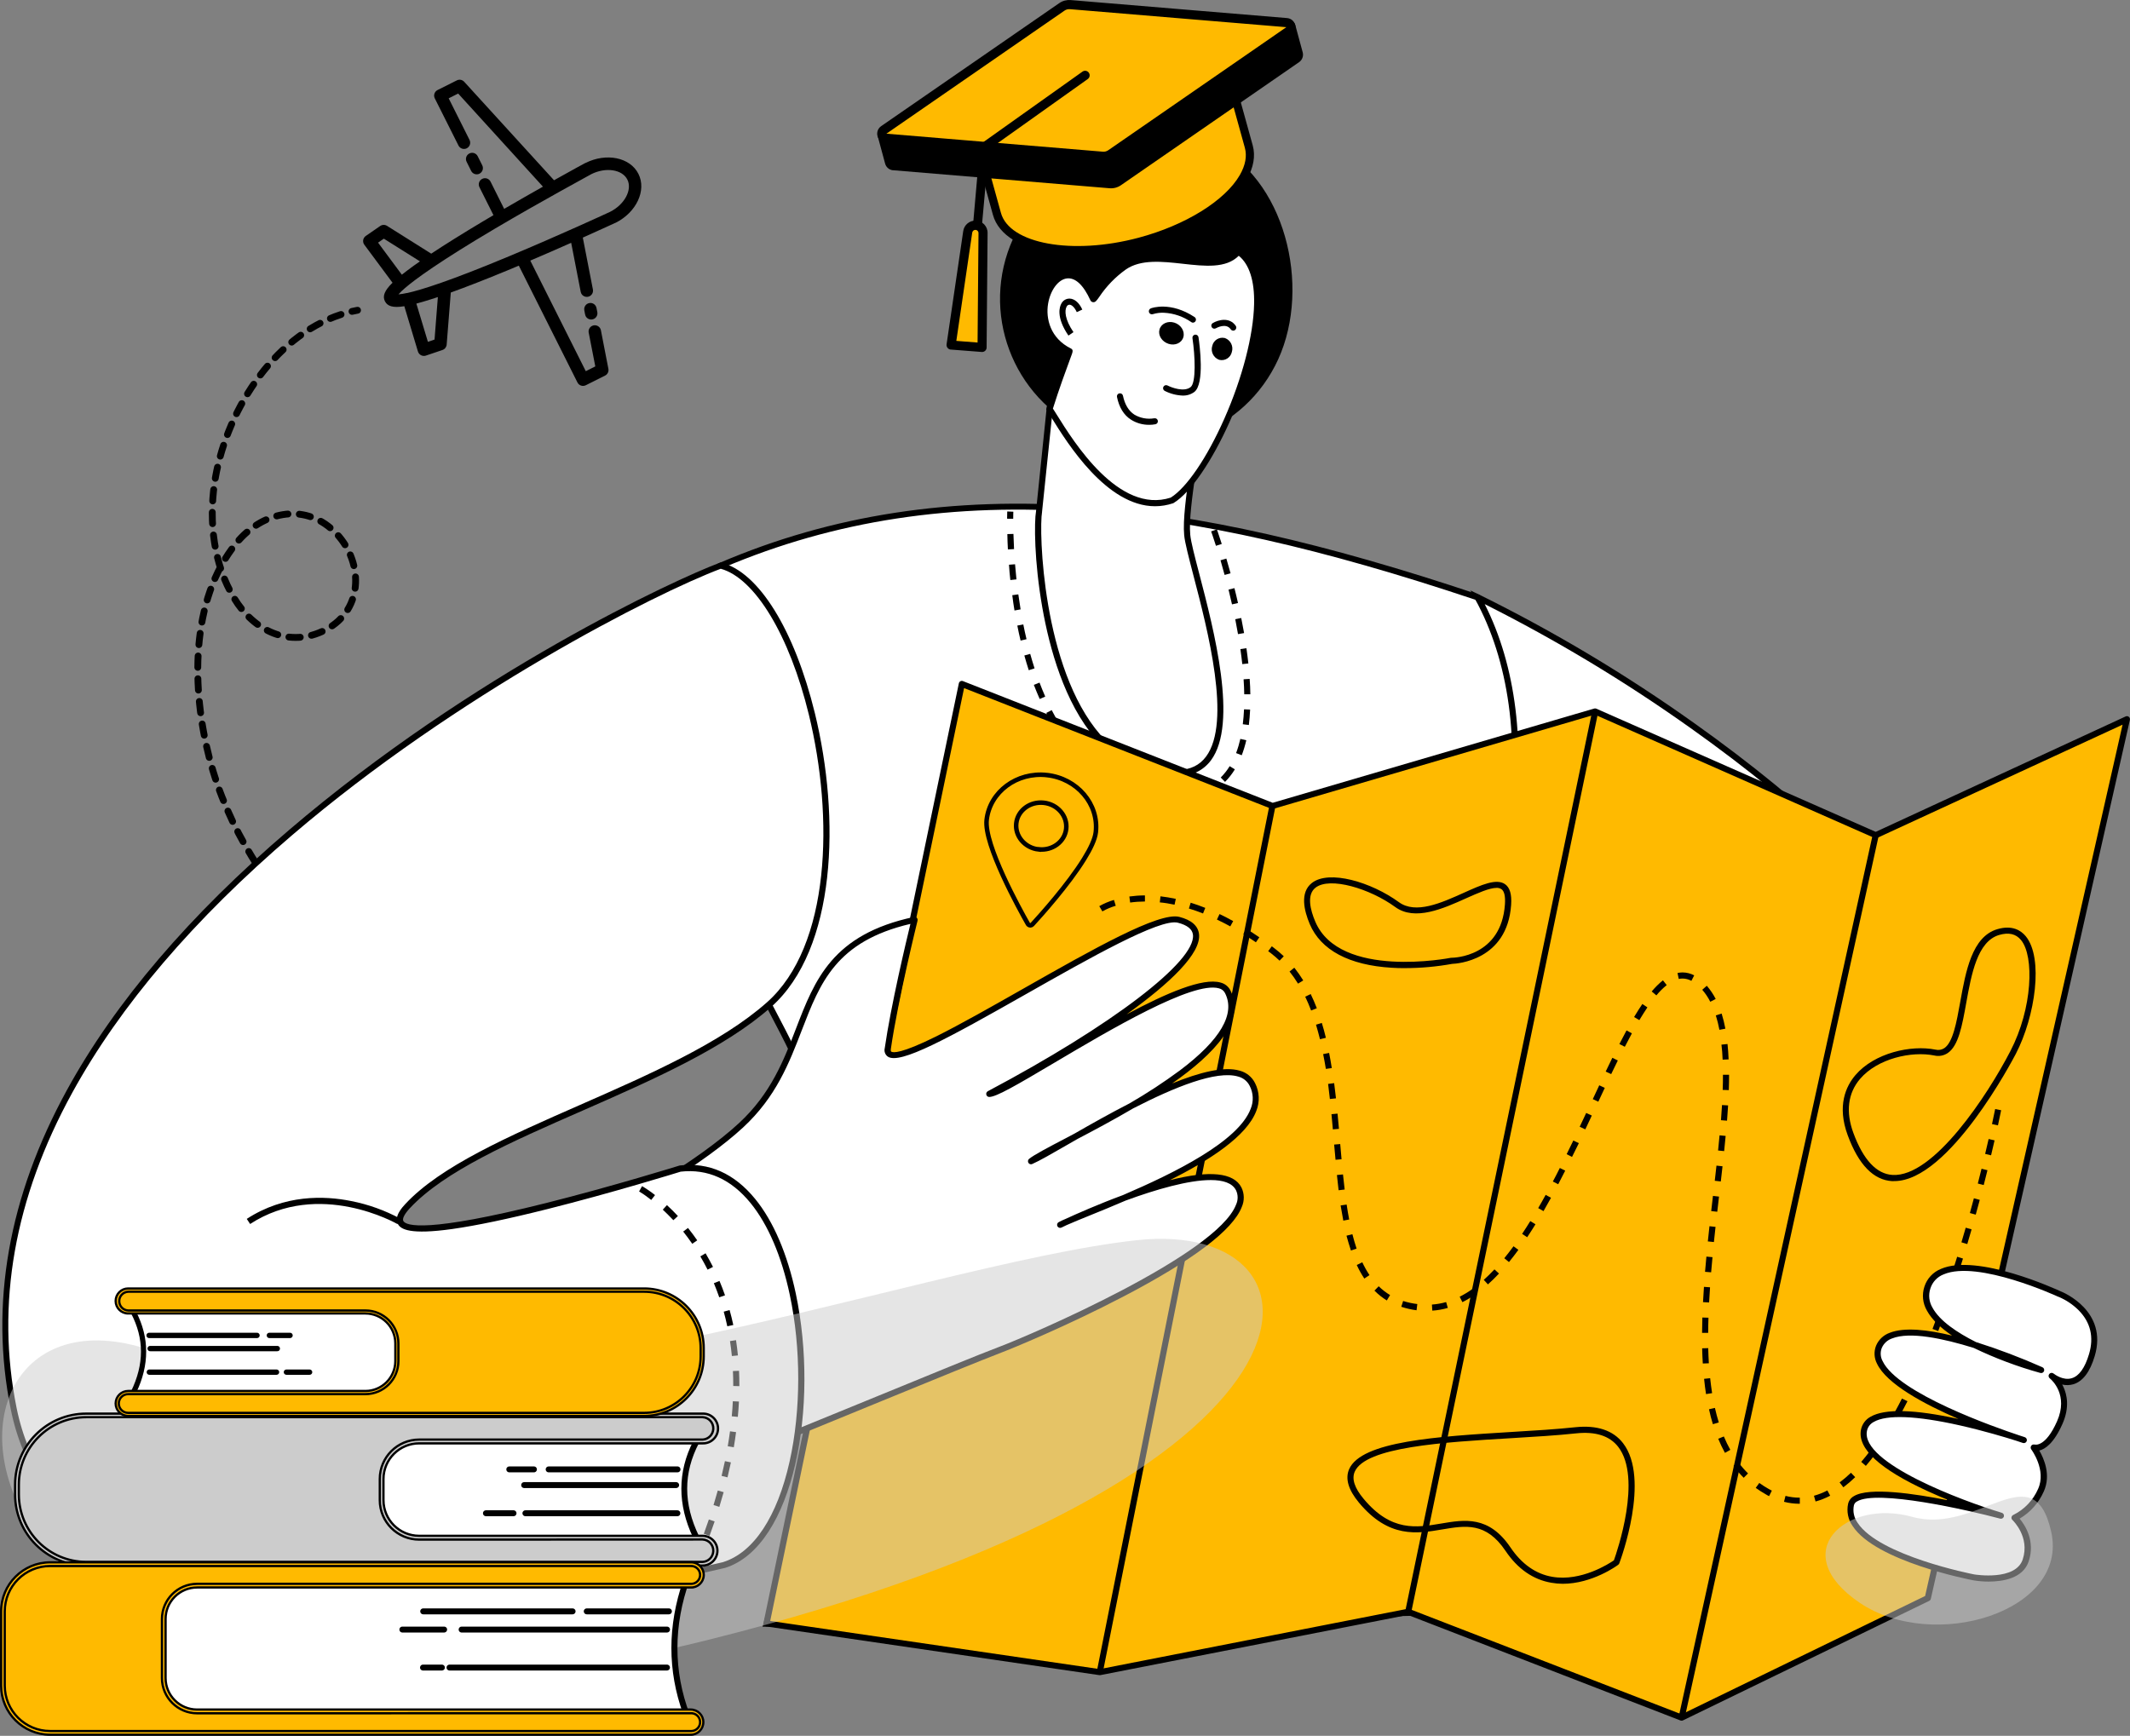 <?xml version="1.0" encoding="UTF-8"?>
<svg xmlns="http://www.w3.org/2000/svg" id="a" viewBox="0 0 937.7 764.35">
  <rect x="0" y="0" width="937.7" height="764.35" fill="#808080" stroke="none"/>
  <g id="b">
    <path d="M157.4,136.61c-.82,.15-1.63,.32-2.44,.51" style="fill:none; stroke:#000; stroke-linecap:round; stroke-linejoin:round; stroke-width:3px;"></path>
    <path d="M150.14,138.47c-30.55,9.95-51.35,44.16-55.73,74.48-2.47,17.13-.35,35.51,8.7,50.51,8.61,14.27,24.27,22.15,40.24,13.85,17.29-9,16.65-31,3.66-43.44-13.49-12.9-31.92-8.25-42.94,5.25-20.59,25.23-19.69,64.79-11.89,94.69,8,30.78,25.76,58.44,48.55,80.41,1.71,1.65,3.45,3.27,5.22,4.86" style="fill:none; stroke:#000; stroke-dasharray:0 0 5.01 5.01; stroke-linecap:round; stroke-linejoin:round; stroke-width:3px;"></path>
    <path d="M147.83,420.74c.62,.55,1.26,1.1,1.89,1.64" style="fill:none; stroke:#000; stroke-linecap:round; stroke-linejoin:round; stroke-width:3px;"></path>
    <path d="M257.23,136.67l.36,1.83c.05,.25,.13,.49,.24,.71,.69,1.34,2.35,1.87,3.69,1.18,1.07-.55,1.66-1.74,1.44-2.93l-.36-1.83c-.28-1.48-1.7-2.46-3.18-2.18s-2.46,1.7-2.18,3.18h0v.04Z"></path>
    <path d="M211.1,76.46c1.34-.69,1.88-2.32,1.2-3.67l-2-4c-.68-1.35-2.32-1.89-3.67-1.21s-1.89,2.32-1.21,3.67l2,4c.67,1.35,2.31,1.9,3.66,1.23,0,0,.01,0,.02-.01Z"></path>
    <path d="M205.49,65.29c1.35-.68,1.89-2.32,1.22-3.67l-9.19-18.33,4.18-2.1,37.32,41c-5.16,2.91-11,6.25-17.07,9.78l-6-12c-.68-1.35-2.32-1.89-3.67-1.21s-1.89,2.32-1.21,3.67l6.17,12.31-4.68,2.77c-8.92,5.33-16.52,10.08-22.72,14.18l-19.46-12.24c-.92-.58-2.1-.56-3,.06l-6.34,4.38c-.61,.42-1.03,1.07-1.15,1.8-.09,.57,0,1.15,.25,1.67,.07,.14,.16,.27,.25,.4l12.41,16.73c-3.58,3.49-4.47,5.94-3.35,8.16s3.6,3,8.54,2.18l6,19.95c.05,.15,.11,.3,.18,.44,.26,.51,.68,.93,1.19,1.2,.66,.34,1.43,.4,2.13,.16l7.3-2.47c1.04-.35,1.76-1.29,1.85-2.38l1.81-22.92c7-2.52,15.35-5.78,24.95-9.75l5-2.09,25.82,51.45c.68,1.35,2.32,1.89,3.67,1.21,0,0,0,0,0,0l8.48-4.25c1.11-.55,1.71-1.78,1.46-3l-3.32-17.09c-.37-1.47-1.86-2.35-3.33-1.98-1.35,.34-2.23,1.65-2.04,3.03l2.93,15-4.19,2.1-24.43-48.69c6.44-2.74,12.62-5.44,18-7.84l4.2,21.62c.05,.25,.13,.49,.24,.71,.69,1.34,2.35,1.87,3.69,1.18,1.07-.55,1.66-1.74,1.44-2.93l-4.45-22.87c8.55-3.82,14.23-6.45,14.34-6.51h.08c9.2-4.61,13.71-14.28,10.07-21.54s-14.1-9.42-23.3-4.81h-.07c-.11,.06-5.62,3-13.79,7.61l-39.55-43.37c-.83-.91-2.15-1.15-3.25-.6l-8.48,4.25c-1.34,.68-1.88,2.3-1.22,3.65l10.42,20.75c.66,1.36,2.29,1.92,3.65,1.26,0,0,.01,0,.02-.01Zm-14.19,84.23l-2.92,1-5.08-16.84c1.89-.5,4-1.12,6.35-1.87l3.11-1-1.46,18.71Zm84.89-70.44c2.25,4.48-1.23,11-7.6,14.19-1,.48-22.28,10.31-44.47,19.57-26,10.87-38.72,14.83-44.87,16.19h-.18c-1.21,.28-2.43,.48-3.66,.59,.83-.92,1.72-1.78,2.66-2.58h0l.14-.13c4.77-4.12,15.52-11.92,39.78-26.29,20.69-12.22,41.31-23.33,42.31-23.93,6.36-3.19,13.64-2.1,15.89,2.39Zm-91.31,36l-2.68,1.88c-2,1.45-3.77,2.77-5.29,4l-10.47-14.12,2.54-1.75,15.9,9.99Z"></path>
    <ellipse cx="502.92" cy="96.91" rx="43.49" ry="47.33" style="fill:#ffba00;"></ellipse>
    <path d="M650.51,263c-118.73-39.85-228.39-58.91-333.27-14-40.45,261.43,111.91,140.44,20.23,465.84l325.58-5.49c-65.65-189.15,73.92-334.85-12.54-446.35Z" style="fill:#fff;"></path>
    <path d="M335.69,716.29h1.8l327.44-5.52-.61-1.75c-32.39-93.33-14.59-176.29,1.12-249.48,16.18-75.39,30.16-140.51-13.87-197.28l-.25-.32-.38-.13c-68-22.81-122.68-35.16-172.16-38.85-59.57-4.44-112.58,3.71-162.06,24.92l-.69,.29-.11,.74c-18.33,118.43,2.7,158.53,23,197.31,24.38,46.38,47.38,90.27-2.74,268.28l-.49,1.79Zm325.49-8.17l-321.88,5.38c49.76-177.6,26.57-221.81,2-268.61-20.09-38.31-40.86-77.92-22.87-194.92,48.89-20.81,101.27-28.8,160.12-24.41,49.16,3.66,103.54,15.93,171.12,38.59,43,55.71,29.13,120.15,13.12,194.75-15.66,73.07-33.42,155.84-1.61,249.17v.05Z"></path>
    <path d="M527.3,188.16c-.48,.12-65.19-8-65.19-8l-4.64,45.09c-2.27,12.7,2.37,117.38,61.42,115.21,38.24-1.4,5.31-89.14,3.8-104.88-1.08-10.93,3.97-34.39,4.61-47.42Z" style="fill:#fff;"></path>
    <path d="M517.06,341.79h1.84c6.13-.22,10.91-2.59,14.21-7,12.06-16.22,1.3-57.41-5.12-82-2.07-7.92-3.7-14.17-4-17.31-.6-6.28,.9-17,2.36-27.43,1-7.39,2-14.37,2.25-19.76l.09-1.79-1.56,.38c-3.22-.28-47.7-5.86-64.9-8l-1.36-.18-4.77,46.41c-.82,4.71-.85,21.92,2.79,42.54,3.09,17.55,9.67,41.81,23.49,57.73,9.52,10.91,21.18,16.41,34.68,16.41Zm8.79-152.44c-.32,5.08-1.22,11.5-2.16,18.26-1.48,10.55-3,21.46-2.37,28.06,.32,3.35,2,9.69,4.07,17.73,6.31,24.14,16.86,64.55,5.56,79.74-2.82,3.8-6.8,5.74-12.15,5.94-13.44,.49-25-4.74-34.39-15.55-25.51-29.38-27.11-90-25.66-98.09v-.1l4.55-43.72c45.54,5.74,58.66,7.32,62.55,7.73Z"></path>
    <path d="M562.73,158.17c-14.67,32.23-52.69,46.46-84.92,31.79-32.23-14.67-46.46-52.69-31.78-84.92,14.67-32.22,55.22-56.48,87.44-41.81s43.93,62.71,29.26,94.94Z"></path>
    <path d="M545.18,110.83c-9.93,11.9-35.9-3.25-50.28,6.72-9.63,6.66-13.18,15.15-13.66,14.1-13.31-29.23-34.68,11-10.36,23,.14,.07-4.62,12-8.81,25.46,5.78,8.76,27.57,48.95,53.91,40.22,20.62-12.55,52.75-93.83,29.2-109.5Z" style="fill:#fff;"></path>
    <path d="M508.48,222.91c2.69,0,5.37-.45,7.92-1.3l.14-.05,.13-.08c15.2-9.25,37.48-56.08,38.11-87.52,.24-12-2.74-20.17-8.86-24.24l-1-.67-.77,.92c-4.65,5.57-13.62,4.57-23.13,3.52s-19.49-2.17-26.88,2.95c-4.86,3.47-9.05,7.78-12.38,12.73l-.13,.19c-4.61-9-9.67-9.77-12.37-9.41-5,.66-9.31,6.15-10.5,13.35s1,16.77,10.49,22c-.2,.57-.49,1.34-.8,2.17-1.67,4.54-4.79,13-7.67,22.22l-.19,.61,.35,.53c.53,.79,1.2,1.88,2,3.13,6.95,11.22,24.22,38.95,45.54,38.95Zm6.93-3.8c-22.84,7.41-42.71-24.5-50.2-36.54-.64-1-1.2-1.91-1.68-2.66,2.81-8.93,5.81-17.06,7.44-21.48,.39-1,.69-1.86,.89-2.43,.34-.94,.72-2-.39-2.54-9.07-4.48-11.17-13.17-10.06-19.73,1-5.94,4.43-10.62,8.21-11.12s7.36,2.92,10.4,9.59c.21,.49,.67,.82,1.2,.87,1,.09,1.47-.57,2.73-2.35,3.14-4.7,7.11-8.79,11.71-12.07,6.57-4.55,16-3.51,25.07-2.5,9.73,1.09,19,2.11,24.62-3.52,4.63,3.73,7,11.05,6.75,21.27-.28,13.69-5.18,32.57-13.12,50.5-7.56,17.09-16.58,30.36-23.57,34.71Zm-45.11-63.25h0Z"></path>
    <path d="M520.97,148.4c-.69,2.58-3.62,3.94-6.53,3s-4.7-3.71-4-6.29,3.62-3.95,6.53-3.05,4.7,3.76,4,6.34Z"></path>
    <path d="M542.3,154.99c-.54,2.46-2.97,4.02-5.43,3.48-.06-.01-.13-.03-.19-.05-2.47-.91-3.79-3.6-3-6.11,.54-2.46,2.96-4.02,5.42-3.49,.07,.01,.13,.03,.2,.05,2.47,.91,3.79,3.61,3,6.12Z"></path>
    <path d="M507.09,137.04s8-3,18.06,3.69" style="fill:#fff;"></path>
    <path d="M525.15,142.08c.74,0,1.35-.59,1.35-1.33,0-.46-.22-.88-.6-1.13-10.56-7-18.94-4-19.29-3.83-.69,.28-1.03,1.06-.76,1.76s1.06,1.03,1.76,.76h0c1.58-.48,3.23-.68,4.88-.59,4.31,.23,8.46,1.67,12,4.14,.2,.13,.42,.21,.66,.23Z"></path>
    <path d="M534.6,143.39s5.52-3.24,8.32,.86" style="fill:#fff;"></path>
    <path d="M542.92,145.59c.75,0,1.34-.62,1.34-1.36,0-.26-.08-.52-.23-.74-2.78-4.06-7.83-2.59-10.11-1.25-.64,.37-.85,1.19-.48,1.83,.38,.64,1.2,.85,1.84,.48,.19-.11,4.48-2.54,6.53,.45,.25,.37,.67,.59,1.11,.59Z"></path>
    <path d="M475.23,136.88c-4-8.76-12.32-2.39-3.75,10.13" style="fill:#fff;"></path>
    <path d="M470.37,147.77l2.21-1.52c-3.77-5.51-4-9.5-3-11.24,.22-.5,.7-.82,1.24-.84,.84,0,2.13,.9,3.22,3.27l2.43-1.13c-1.37-3-3.4-4.75-5.55-4.83-1.56-.04-3,.83-3.69,2.23-.71,1.23-2.47,5.86,3.14,14.06Z"></path>
    <path d="M520.65,174.18c1.86,.06,3.68-.51,5.17-1.62,4.57-3.63,2.3-20.69,1.8-24.07-.11-.73-.8-1.24-1.53-1.13-.73,.11-1.24,.8-1.13,1.53,1.16,7.77,1.67,19.6-.81,21.56-2.87,2.28-8.33,.25-10.19-.72-.66-.33-1.47-.06-1.8,.6-.32,.64-.08,1.42,.55,1.77,2.47,1.26,5.17,1.97,7.94,2.08Z"></path>
    <path d="M505.9,187.06c.92,.01,1.84-.07,2.75-.25,.73-.14,1.21-.84,1.07-1.56-.14-.73-.84-1.21-1.56-1.07-.02,0-.04,0-.07,.01-3.01,.51-6.1-.07-8.72-1.63-2.52-1.66-4.2-4.46-5-8.31-.15-.73-.86-1.19-1.59-1.04-.73,.15-1.19,.86-1.04,1.58,.93,4.58,3,8,6.16,10,2.39,1.52,5.17,2.3,8,2.27Z"></path>
    <path d="M517.39,352.4c1,0,2,0,2.92-.1l-.18-2.68c-2.17,.14-4.34,.12-6.51-.06l-.21,2.68c1.35,.1,2.69,.16,3.98,.16Zm-10.77-1.11l.51-2.63c-2.14-.41-4.26-.94-6.35-1.58l-.79,2.56c2.18,.68,4.39,1.23,6.63,1.65Zm20.55-.12c2.27-.6,4.45-1.49,6.5-2.63l-1.31-2.34c-1.86,1.03-3.84,1.83-5.89,2.38l.7,2.59Zm-33.59-3.88l1.09-2.45c-1.99-.89-3.93-1.89-5.8-3l-1.37,2.31c1.96,1.16,3.99,2.21,6.08,3.14Zm45.72-3c1.66-1.66,3.11-3.52,4.33-5.52l-2.29-1.4c-1.11,1.82-2.43,3.49-3.93,5l1.89,1.92Zm-57.46-4l1.62-2.13c-1.74-1.33-3.41-2.75-5-4.25l-1.85,1.94c1.66,1.58,3.4,3.06,5.22,4.44h0Zm64.82-7.73c.82-2.15,1.48-4.36,2-6.6l-2.62-.6c-.48,2.12-1.1,4.21-1.87,6.25l2.49,.95Zm-74.73-1.66l2-1.75c-1.4-1.62-2.77-3.36-4.07-5.18l-2.18,1.57c1.36,1.87,2.78,3.67,4.24,5.35h.01Zm-8-11.04l2.3-1.39c-1.11-1.84-2.2-3.78-3.23-5.78l-2.38,1.23c1.06,2.04,2.18,4.04,3.32,5.93h-.01Zm85.86-.62c.26-2.16,.45-4.44,.56-6.79l-2.68-.12c-.11,2.28-.29,4.49-.55,6.58l2.67,.33Zm-92.09-11.44l2.45-1.08c-.87-2-1.71-4-2.51-6.15l-2.51,1c.82,2.09,1.69,4.2,2.58,6.22h0Zm90.05-2.09h2.69c0-2.17-.14-4.45-.29-6.77l-2.68,.17c.16,2.21,.26,4.46,.29,6.59h-.01Zm-94.85-10.59l2.55-.82c-.67-2.07-1.31-4.21-1.92-6.38l-2.58,.71c.61,2.21,1.27,4.39,1.95,6.49Zm94-2.69l2.67-.29c-.24-2.17-.52-4.43-.85-6.71l-2.66,.38c.33,2.25,.61,4.52,.84,6.62Zm-97.6-10.36l2.61-.61c-.5-2.13-1-4.32-1.42-6.52l-2.63,.52c.44,2.23,.9,4.46,1.44,6.61Zm95.74-2.85l2.65-.46c-.38-2.16-.8-4.39-1.26-6.64l-2.63,.54c.42,2.22,.84,4.42,1.21,6.56h.03Zm-98.4-10.41l2.66-.48c-.36-2.17-.7-4.39-1-6.61l-2.66,.36c.27,2.25,.6,4.54,.97,6.73h.03Zm95.76-2.69l2.61-.59c-.49-2.16-1-4.37-1.57-6.56l-2.6,.65c.52,2.17,1.04,4.36,1.53,6.5h.03Zm-97.59-10.71l2.67-.29c-.23-2.2-.44-4.44-.62-6.66l-2.67,.21c.11,2.25,.36,4.51,.59,6.74h.03Zm94.33-2.26l2.59-.71c-.59-2.16-1.21-4.35-1.85-6.49l-2.57,.76c.6,2.13,1.21,4.29,1.8,6.44h.03Zm-95.4-11.22l2.68-.15c-.12-2.24-.21-4.49-.27-6.68l-2.68,.07c.03,2.21,.12,4.49,.24,6.76h.03Zm91.56-1.6l2.56-.81c-1.28-4-2.14-6.41-2.15-6.44l-2.53,.91s.87,2.34,2.12,6.34Zm-89.25-11.9c0-2,.06-3.1,.06-3.11l-2.69-.11s0,1.17-.06,3.2l2.69,.02Z"></path>
    <path d="M650.51,263c34.4,16.51,147.11,77.89,212.46,169.42,34.14,47.82-1.59,204.1-48,230-97.24,54.35-301.06,54.87-240.13-21.13,0,0,150,14.75,157.21-107.54,3-49.81-58.22-70.68-94.94-97.73,20.6-19.94,48.28-109.96,13.4-173.02Z" style="fill:#fff;"></path>
    <path d="M648.81,702.42c8.11,0,16.62-.31,25.55-.94,52.72-3.75,105.52-17.89,141.24-37.84,11-6.17,22.09-19.92,32-39.77,9.16-18.43,16.9-41.06,22.37-65.47,5.74-25.55,8.44-50.6,7.84-72.43-.67-23.91-5.41-42.69-13.72-54.33-28.14-39.41-67.89-77.48-118.15-113.16-30.03-21.41-61.74-40.37-94.82-56.69l-3.82-1.81,2,3.67c15,27.15,20,63.31,14,101.83-4,25.37-14.55,57.42-27.12,69.61l-1.14,1.1,1.28,.94c8.73,6.43,18.6,12.37,29.06,18.67,33.21,20,67.54,40.67,65.34,77.9-1.86,31.41-13.48,56.45-34.52,74.42-23.72,20.26-55.41,27.84-77.81,30.64-14.39,1.85-28.94,2.26-43.41,1.22l-.72-.07-.46,.57c-16.24,20.26-12.17,33.35-5.9,40.76,11.54,13.65,40.99,21.18,80.91,21.18Zm4.81-436.41c31.59,15.88,61.93,34.16,90.74,54.66,50,35.5,89.55,73.36,117.52,112.53,8,11.2,12.56,29.47,13.21,52.84,.6,21.61-2.08,46.43-7.77,71.77-11.5,51.3-32.32,91.91-53,103.48-35.39,19.77-87.77,33.79-140.12,37.51-51.15,3.63-91.08-3.76-104.23-19.29-8.07-9.55-6.22-21.92,5.5-36.79,14.43,.95,28.92,.52,43.27-1.29,22.77-2.85,55-10.58,79.23-31.27,21.61-18.46,33.54-44.13,35.45-76.3,1-17.43-5.56-32.93-20.13-47.39-12.76-12.65-29.92-23-46.5-33-9.91-6-19.29-11.61-27.61-17.62,11.26-12,22.16-40.38,26.79-70,5.81-37.37,1.44-72.63-12.35-99.84Z"></path>
    <polygon points="423.43 301.16 337.47 714.87 484.19 736.33 619.92 709.71 740.33 756.33 848.7 703.7 936.34 316.72 825.77 367.77 702.2 313.28 560.23 354.9 423.43 301.16" style="fill:#ffba00;"></polygon>
    <path d="M740.3,757.67c.2,0,.41-.04,.59-.13l108.41-52.63c.37-.18,.63-.52,.72-.92l87.64-387c.17-.72-.28-1.44-1-1.61-.29-.07-.6-.04-.87,.09l-110.04,50.82-123-54.24c-.29-.13-.62-.15-.92-.06l-141.53,41.5-136.38-53.58c-.37-.15-.78-.12-1.13,.07-.34,.19-.59,.52-.67,.91l-86,413.71c-.07,.35,0,.71,.21,1,.22,.3,.54,.5,.91,.56l146.71,21.45c.15,.03,.31,.03,.46,0l135.39-26.5,120,46.47c.16,.06,.33,.09,.5,.09Zm107.2-54.9l-107.2,52.1-119.9-46.41c-.24-.09-.49-.11-.74-.06l-135.51,26.56-145.08-21.21,85.35-410.76,135.31,53.16c.28,.1,.59,.1,.87,0l141.51-41.48,123.11,54.32c.35,.16,.76,.16,1.11,0l108.1-49.9-86.93,383.68Z"></path>
    <rect x="327.7" y="544.21" width="388.93" height="2.68" transform="translate(-114.91 951.03) rotate(-78.73)"></rect>
    <line x1="702.2" y1="313.28" x2="619.92" y2="709.72" style="fill:none;"></line>
    <rect x="458.66" y="510.22" width="404.88" height="2.68" transform="translate(25.82 1054.85) rotate(-78.27)"></rect>
    <line x1="825.77" y1="367.77" x2="740.33" y2="756.33" style="fill:none;"></line>
    <rect x="584.11" y="560.69" width="397.85" height="2.68" transform="translate(65.97 1206.11) rotate(-77.6)"></rect>
    <path d="M792.14,662.15h.2v-2.68h-.18c-2.06,0-4.12-.27-6.12-.79l-.66,2.6c2.21,.57,4.48,.86,6.76,.87Zm7.13-1c2.23-.61,4.39-1.47,6.44-2.55l-1.24-2.31c-1.88,.99-3.86,1.77-5.9,2.34l.7,2.52Zm-20.44-2.38l1.2-2.4c-.48-.24-1-.5-1.46-.78-1.4-.79-2.76-1.66-4.07-2.6l-1.57,2.17c1.39,1,2.83,1.93,4.32,2.77,.53,.36,1.05,.6,1.58,.87v-.03Zm32.69-3.87c1.82-1.38,3.56-2.87,5.2-4.46l-1.86-1.94c-1.58,1.52-3.25,2.95-5,4.26l1.66,2.14Zm-43.86-4.2l1.88-1.91c-1.54-1.53-2.96-3.17-4.26-4.9l-2.15,1.61c1.38,1.85,2.89,3.6,4.53,5.23v-.03Zm53.75-5.23c1.41-1.65,2.84-3.43,4.25-5.32l-2.15-1.6c-1.37,1.83-2.76,3.57-4.14,5.16l2.04,1.76Zm-62-5.75l2.34-1.31c-1.06-1.91-2.01-3.87-2.85-5.89l-2.48,1c.87,2.13,1.86,4.21,2.97,6.23l.02-.03Zm70.18-5.12c1.2-1.81,2.42-3.74,3.62-5.74l-2.31-1.38c-1.17,2-2.37,3.86-3.55,5.63l2.24,1.49Zm-75.49-7.48l2.57-.79c-.63-2-1.2-4.17-1.7-6.38l-2.61,.59c.49,2.31,1.08,4.52,1.72,6.61l.02-.03Zm82.48-4.13c1-1.91,2.12-3.92,3.16-6l-2.44-1.16c-1,2-2.08,4-3.12,5.9l2.4,1.26Zm-85.5-9.13l2.65-.42c-.33-2.1-.62-4.32-.86-6.58l-2.67,.28c.23,2.34,.52,4.6,.86,6.75l.02-.03Zm91.65-2.91c.94-2,1.89-4,2.83-6.13l-2.45-1.1c-.93,2.07-1.87,4.12-2.8,6.08l2.42,1.15Zm-93.08-10.56l2.65-.1c-.13-2.13-.22-4.37-.28-6.66l-2.68,.07c.07,2.29,.16,4.59,.29,6.72l.02-.03Zm98.6-1.76c.86-2,1.72-4.14,2.57-6.24l-2.5-1c-.83,2.09-1.69,4.17-2.54,6.19l2.47,1.05Zm-96.25-11.73c0-2.15,.05-4.4,.13-6.67l-2.69-.09c-.07,2.3-.11,4.57-.13,6.75h2.69Zm101.27-.79c.79-2.06,1.58-4.19,2.36-6.33l-2.52-.92c-.77,2.13-1.56,4.24-2.35,6.3l2.51,.95Zm-222.72-9c2.31-.15,4.6-.55,6.83-1.19l-.74-2.58c-2.04,.58-4.14,.95-6.26,1.1l.17,2.67Zm-6.92-.24l.32-2.66c-2.12-.25-4.21-.7-6.24-1.35l-.82,2.56c2.19,.72,4.44,1.23,6.72,1.53l.02-.08Zm128.78-3.36c.11-2.15,.25-4.39,.41-6.68l-2.68-.19c-.16,2.3-.3,4.57-.41,6.73l2.68,.14Zm-108.61-.13c2.05-1.03,4.02-2.22,5.89-3.55l-1.55-2.19c-1.76,1.25-3.61,2.37-5.54,3.35l1.2,2.39Zm214.09,0c.75-2.13,1.47-4.26,2.18-6.38l-2.55-.85c-.7,2.11-1.42,4.23-2.16,6.35l2.53,.88Zm-247.32-.82l1.39-2.3c-1.81-1.09-3.49-2.39-5-3.88l-1.88,1.92c1.65,1.66,3.48,3.11,5.47,4.34l.02-.08Zm44.47-7c1.62-1.45,3.26-3.06,4.87-4.78l-2-1.83c-1.56,1.66-3.14,3.21-4.7,4.61l1.83,2Zm-54.37-2.6l2.23-1.49c-1.2-1.8-2.26-3.69-3.17-5.65l-2.43,1.2c.96,2.09,2.08,4.1,3.35,6.01l.02-.07Zm261.5-2.36c.69-2.15,1.36-4.3,2-6.42l-2.56-.79c-.66,2.11-1.33,4.25-2,6.39l2.56,.82Zm-108.87-.36c.18-2.22,.38-4.44,.6-6.67l-2.68-.25c-.21,2.23-.41,4.47-.6,6.7l2.68,.22Zm-89-4.51c1.37-1.68,2.77-3.49,4.15-5.38l-2.15-1.58c-1.35,1.85-2.72,3.62-4.06,5.26l2.06,1.7Zm-69.62-5.07l2.54-.86c-.66-2-1.28-4.09-1.85-6.34l-2.6,.66c.64,2.31,1.29,4.51,1.97,6.54h-.06Zm271.39-2.86c.67-2.19,1.3-4.35,1.89-6.47l-2.58-.74c-.61,2.12-1.24,4.27-1.89,6.44l2.58,.77Zm-111.55-.89l.72-6.67-2.67-.3-.72,6.69,2.67,.28Zm-82.2-2.12c1.2-1.8,2.43-3.72,3.65-5.7l-2.28-1.41c-1.21,2-2.42,3.84-3.6,5.62l2.23,1.49Zm-81-7.31l2.64-.5c-.4-2-.77-4.26-1.12-6.58l-2.65,.4c.4,2.36,.78,4.6,1.18,6.68h-.05Zm278.47-2.64c.62-2.22,1.2-4.39,1.77-6.5l-2.59-.7c-.57,2.11-1.15,4.28-1.76,6.49l2.58,.71Zm-113.79-1.27c.26-2.23,.51-4.45,.77-6.67l-2.67-.31c-.25,2.22-.5,4.45-.77,6.68l2.67,.3Zm-76.5-.27c1.08-1.87,2.2-3.85,3.31-5.88l-2.35-1.29c-1.11,2-2.21,4-3.29,5.83l2.33,1.34Zm-90.2-9.2l2.67-.32c-.25-2.06-.49-4.24-.74-6.65l-2.67,.27c.28,2.43,.52,4.63,.74,6.7Zm284-2.29c.58-2.26,1.13-4.44,1.65-6.53l-2.61-.65c-.51,2.08-1.06,4.26-1.64,6.52l2.6,.66Zm-187.32-.35c1-1.89,2-3.91,3.08-6l-2.37-1.16c-1,2.07-2.08,4.07-3.07,5.95l2.36,1.21Zm71.58-1.23c.26-2.24,.51-4.46,.75-6.68l-2.66-.29c-.25,2.21-.5,4.43-.75,6.67l2.66,.3Zm-169.63-9.54l2.67-.24c-.2-2.22-.39-4.45-.59-6.69l-2.67,.23c.21,2.25,.41,4.49,.61,6.7h-.02Zm104.13-1.26c1-2,2-4,3-6.06l-2.43-1.16c-1,2-1.94,4-2.93,6l2.36,1.22Zm184.48-.71c.57-2.37,1.08-4.57,1.54-6.58l-2.62-.6c-.45,2-1,4.2-1.53,6.56l2.61,.62Zm-117.51-1.85c.23-2.25,.45-4.49,.66-6.69l-2.68-.25c-.2,2.2-.42,4.42-.65,6.67l2.67,.27Zm-61.12-9.57l2.86-6.09-2.47-1.14c-.95,2-1.9,4.03-2.86,6.08l2.47,1.15Zm-111.14,0l2.68-.24c-.2-2.23-.41-4.47-.62-6.7l-2.67,.26c.21,2.22,.42,4.45,.61,6.68Zm292.8-1.76c.92-4.2,1.4-6.65,1.4-6.67l-2.63-.52s-.48,2.45-1.39,6.62l2.62,.57Zm-119.27-2.07c.18-2.33,.34-4.6,.47-6.72l-2.68-.16c-.13,2.11-.28,4.35-.46,6.67l2.67,.21Zm-56.67-8.35l2.85-6.09-2.43-1.14-2.85,6.09,2.43,1.14Zm-118.15-1.19l2.67-.29c-.27-2.38-.53-4.57-.81-6.7l-2.66,.35c.26,2.11,.52,4.28,.78,6.64h.02Zm175.6-3.92c.08-2.35,.12-4.63,.12-6.76h-2.7c0,2.1,0,4.35-.12,6.67l2.7,.09Zm-51.78-7.05c1-2.06,2-4.07,2.92-6l-2.41-1.18c-1,2-1.95,4-2.93,6.06l2.42,1.12Zm-125.65-2.28l2.65-.38c-.36-2.3-.76-4.54-1.18-6.66l-2.63,.52c.45,2.04,.81,4.25,1.2,6.52h-.04Zm174.67-4.08l2.68-.12c-.1-2.37-.27-4.64-.49-6.77l-2.67,.28c.25,2.07,.46,4.31,.52,6.61h-.04Zm-43.02-5.67c1.08-2.11,2.13-4.11,3.12-5.92l-2.36-1.29c-1,1.84-2.06,3.85-3.15,6l2.39,1.21Zm-134.2-3.32l2.6-.63c-.55-2.27-1.15-4.48-1.79-6.55l-2.56,.78c.61,2.03,1.2,4.18,1.75,6.4Zm175.84-4.15l2.63-.5c-.42-2.25-.97-4.48-1.65-6.66l-2.56,.81c.65,2.08,1.18,4.2,1.58,6.35Zm-35.25-4.26c1.22-2,2.41-3.93,3.55-5.61l-2.22-1.51c-1.17,1.72-2.39,3.66-3.64,5.75l2.31,1.37Zm-144.49-4.24l2.51-1c-.84-2.18-1.74-4.28-2.7-6.25l-2.41,1.17c.92,1.93,1.8,3.96,2.6,6.08Zm175.72-3.85l2.39-1.23c-1.07-2.09-2.39-4.04-3.92-5.82l-2,1.77c1.39,1.61,2.57,3.38,3.53,5.28Zm-23.73-2.81c1.36-1.66,2.89-3.18,4.55-4.53l-1.66-2.1c-1.81,1.46-3.46,3.11-4.94,4.9l2.05,1.73Zm-157.74-5.18l2.28-1.41c-1.2-1.94-2.51-3.81-3.93-5.6l-2.1,1.68c1.35,1.71,2.61,3.5,3.75,5.36v-.03Zm173.17-1.25l1.22-2.39c-1.57-.83-3.32-1.27-5.1-1.29h0c-.76,0-1.51,.09-2.25,.25l.56,2.62c.56-.12,1.12-.18,1.69-.18h0c1.36,.02,2.69,.37,3.88,1.02v-.03Zm-181.32-8.86l1.86-1.93c-1.31-1.26-2.7-2.45-4.15-3.55l-1.12-.85-1.59,2.15,1.1,.83c1.36,1.04,2.67,2.16,3.9,3.35Zm-10.42-8.07l1.52-2.21c-1.89-1.3-3.79-2.55-5.66-3.71l-1.39,2.28c1.83,1.14,3.7,2.37,5.56,3.64h-.03Zm-11.28-7l1.29-2.35c-2-1.11-4-2.15-6-3.1l-1.16,2.42c1.95,.92,3.93,1.94,5.9,3.02h-.03Zm-12-5.68l1-2.49c-2.14-.86-4.3-1.62-6.42-2.28l-.79,2.56c2.1,.63,4.2,1.37,6.28,2.2h-.07Zm-44.3-.94c1.86-1.05,3.84-1.88,5.89-2.48l-.79-2.57c-2.25,.66-4.42,1.58-6.46,2.74l1.36,2.31Zm31.76-2.9l.57-2.62c-2.27-.49-4.55-.87-6.75-1.12l-.3,2.67c2.14,.19,4.32,.55,6.5,1.02l-.02,.05Zm-19.53-1c2.16-.3,4.33-.45,6.51-.46v-2.68c-2.29,0-4.59,.17-6.86,.48l.35,2.66Z"></path>
    <path d="M687.95,697.39c13,0,24-8,24.47-8.4,.2-.16,.36-.37,.45-.61,.57-1.51,13.82-37.2,1.64-52.93-4.37-5.65-11.45-8-21-7-8.35,.9-18.06,1.49-28.33,2.1-32.38,2-65.86,4-71.25,16.39-1.79,4.15-.34,9.09,4.3,14.68,13.14,15.83,25.64,13.71,36.67,11.84,10.36-1.75,19.31-3.27,27.86,9.4,5.38,8,12.18,12.7,20.2,14.07,1.65,.29,3.32,.45,4.99,.46Zm22.55-10.33c-2.11,1.45-14.41,9.44-27.11,7.26-7.27-1.24-13.46-5.59-18.42-12.93-9.52-14.09-20.2-12.28-30.53-10.53-10.82,1.83-22,3.72-34.15-10.91-4-4.76-5.26-8.76-3.9-11.9,4.72-10.9,38.84-13,68.94-14.78,10.31-.62,20-1.2,28.45-2.11,8.58-.93,14.84,1.07,18.61,5.93,10.63,13.73-.5,46.08-1.89,49.97h0Z"></path>
    <path d="M618.51,426.29c6.97,0,13.93-.63,20.79-1.87,2-.07,24.27-1.43,25.95-26,.32-4.64-.56-7.62-2.69-9.1-3.81-2.65-10.44,.33-18.12,3.79-9.94,4.48-21.2,9.55-28.61,4.13-12.05-8.8-30.76-14.42-38.34-8.41-5.29,4.18-3.4,12.13-.9,18.05,4.86,11.48,17.34,18.13,36.08,19.25,1.96,.16,3.93,.16,5.84,.16Zm40.33-35.33c.75-.04,1.49,.15,2.13,.55,1.28,.88,1.8,3.14,1.55,6.71-1.58,23.11-22.53,23.51-23.43,23.51h-.26c-.48,.1-49,9.58-59.81-15.93-2.15-5.07-3.88-11.77,.09-14.91,6.34-5,24.07,.43,35.09,8.48,8.67,6.34,21.21,.69,31.29-3.85,5.22-2.32,10.21-4.56,13.35-4.56h0Z"></path>
    <path d="M833.94,520.07c24.15,0,52.28-53.69,53.48-56h0c8.6-16.56,12.29-42.25,4.38-51.83-2.06-2.49-5.9-5.05-12.52-3.09-11.14,3.3-13.89,18.53-16.31,32-1.65,9.14-3.2,17.77-7,20.37-1.15,.76-2.57,1-3.91,.66-10.77-2.16-26.89,1.45-35.22,11.2-4.21,4.93-8.21,13.53-3.4,26.54s11.33,19.66,19.53,20.17l.97-.02Zm51.1-57.24c-10,19.35-33.83,55.65-51.92,54.53-7-.43-12.82-6.63-17.18-18.43-3.46-9.32-2.45-17.57,2.92-23.85,7.69-9,22.64-12.32,32.65-10.32,2.05,.49,4.2,.1,5.95-1.07,4.75-3.23,6.33-12,8.15-22.11,2.29-12.67,4.88-27,14.43-29.87,4.25-1.25,7.42-.53,9.69,2.23,5.87,7.11,5.1,30.01-4.69,48.89h0Z"></path>
    <path d="M191.42,574.13s98.77-45.32,134.81-78.65,18-78,76.41-90.45c0,0-8.63,34.68-11.8,56.74-2.68,18.7,110.44-61.24,128-56.74,28.24,7.23-26,46.29-83.34,76.68,8.94,0,96-62.64,105-45,14.82,29-77.26,66.87-86.61,74.62,14.29-6.24,86.72-55.34,97.47-33.76,13.6,27.28-71.32,54.84-84.64,61.76,0,0,69.58-33.6,78.65-15.8,11.29,22.19-91.79,65.76-105.07,70.83-36.13,13.67-255.18,107.14-248.73,93.26l-.15-113.49Z" style="fill:#fff;"></path>
    <path d="M193.14,690.38c4.83,0,19.75-3.73,71.36-23.67,39.2-15.14,86-34.33,123.54-49.75,24.56-10.08,44-18,52.72-21.35,4.69-1.77,29-11.75,53.81-24.71,30.65-16,48.18-29.29,52.11-39.45,1.21-2.74,1.16-5.87-.15-8.56-3.36-6.59-14-7.67-31.54-3.23,17.49-8.75,33.87-19.34,38.08-30.49,1.6-3.96,1.4-8.42-.54-12.23-1.34-2.7-3.77-4.69-6.68-5.47-6.93-2.09-17.83,.7-29.82,5.6,18.61-13,32.42-27.71,25.63-41-.88-1.71-2.45-2.95-4.31-3.42-7.8-2.26-23.81,4.59-41.38,14,19.33-13.85,32.88-26.92,31.88-35.36-.44-3.66-3.35-6.2-8.67-7.56-8.93-2.29-38,14.18-68.71,31.62-14.17,8.05-27.56,15.64-38.31,21-15.49,7.68-19,7.25-19.8,6.71-.21-.14-.27-.5-.19-1.07,3.12-21.74,11.69-56.26,11.77-56.61,.18-.71-.24-1.44-.96-1.62-.2-.05-.42-.06-.62,0-36,7.68-43.69,27.74-51.88,49-5.45,14.15-11.09,28.78-25.16,41.79-35.47,32.81-133.48,78-134.46,78.42-.48,.22-.78,.7-.78,1.22l.12,113.23c-.29,.74-.13,1.59,.41,2.17,.37,.33,.82,.8,2.53,.8Zm339.84-170.77c5.49,0,9.53,1.3,11.16,4.5,.95,2.02,.95,4.35,0,6.37-8.54,22.09-89.77,57.1-104.36,62.62-8.79,3.32-28.21,11.29-52.79,21.38-37,15.16-83,34-121.81,49.08-21.09,8.17-37.88,14.34-49.88,18.33-16.29,5.42-21,5.92-22.43,5.79v-.06l-.13-112.63c9.41-4.37,100.3-47,134.39-78.53,14.52-13.43,20.28-28.36,25.84-42.79,8.09-21,15.1-39.18,47.83-46.86-1.91,7.87-8.61,36-11.31,54.77-.35,1.38,.18,2.84,1.34,3.67,5.34,3.64,26.64-8.1,60.95-27.56,27.6-15.65,58.86-33.4,66.74-31.4,4.13,1.06,6.37,2.83,6.66,5.28,1.39,11.67-35.75,40-90.3,68.92-.66,.34-.91,1.15-.57,1.81,.23,.45,.7,.73,1.2,.72,3.12,0,12-5.19,28.76-15.12,24.21-14.35,60.79-36,72.34-32.71,1.17,.26,2.15,1.03,2.69,2.1,4.67,9.13-2,20.6-19.91,34.07-7.1,5.24-14.49,10.08-22.13,14.49-8.6,4.41-17,9.16-24.25,13.32l-3.78,2c-8.16,4.26-14,7.34-16.2,9.12-.57,.47-.65,1.32-.18,1.89,.38,.46,1.02,.61,1.57,.37,3.09-1.34,8.7-4.57,15.8-8.66l4.07-2.34c7.4-3.88,16-8.46,24.57-13.5,18-9.25,36.63-16.89,46.25-14,2.2,.57,4.04,2.06,5.05,4.1,1.62,3.14,1.78,6.83,.43,10.09-5.44,14.41-33.61,28.29-56.24,38-10.81,4-20.41,8.26-25.13,10.43-1.27,.55-2.32,1-3.12,1.46-.66,.33-.93,1.14-.6,1.8,.33,.66,1.14,.93,1.8,.6l2.3-1.1c2.52-1.12,6.12-2.59,10.38-4.32,4.56-1.86,9.89-4,15.57-6.47,13.34-4.91,27.66-9.03,37.43-9.03Z"></path>
    <path d="M317.24,249.03C267.49,267.53-34.29,420.42,6,620.2c28.42,140.91,312.74,68.91,312.74,68.91,50.67-15.84,45.16-182-19.33-174.58,0,0-147.32,45.94-120,16.56,30.28-32.55,118-52.27,159.1-88.7,49.08-43.52,18.38-183.38-21.27-193.36Z" style="fill:#fff;"></path>
    <path d="M170.61,708.84c14.46,0,29.71-.67,45.67-2,34.62-2.97,68.97-8.46,102.79-16.42h.07c30.48-9.53,41.6-71.67,31.19-120.86-3.69-17.42-9.86-31.8-17.83-41.57-9.2-11.3-20.39-16.27-33.2-14.8l-.25,.06c-.28,.09-29.15,9.07-58.57,16.46-52.93,13.29-61.6,10-62.88,8-.63-1,.4-3.09,2.84-5.71,15.12-16.26,44.75-29.27,76.11-43,30.69-13.48,62.42-27.42,82.89-45.56,28.89-25.62,30.52-83.43,19.31-129.35-9-36.78-24.74-62.19-41.14-66.32l-.4-.1-.39,.14c-19.42,7.23-108.54,48.39-189.79,117.85-43.59,37.26-76.4,75.7-97.53,114.26-25.76,47-34.1,94.33-24.77,140.58,5.27,26.17,19.74,46.86,43,61.51,20,12.59,46.74,20.86,79.47,24.57,14.42,1.57,28.91,2.33,43.41,2.26Zm147.77-21c-33.68,7.92-67.89,13.38-102.36,16.34-32.84,2.76-62.64,2.66-88.58-.29-32.32-3.67-58.67-11.8-78.32-24.18-22.61-14.25-36.67-34.36-41.82-59.78-9.2-45.61-1-92.3,24.5-138.76,21-38.27,53.57-76.47,96.91-113.51,72.59-62.08,159.59-106.31,188.59-117.22,15.07,4.16,30.26,29.29,38.79,64.25,11,45.14,9.58,101.82-18.48,126.7-20.15,17.86-51.69,31.71-82.19,45.11-31.62,13.89-61.5,27-77,43.68-1.29,1.39-5.24,5.63-3.14,9,1.32,2.1,5.22,4.59,23.75,2,10.56-1.49,24.72-4.45,42.06-8.81,28.51-7.16,56.5-15.82,58.59-16.46,11.83-1.32,22.17,3.32,30.73,13.81,7.7,9.44,13.68,23.42,17.28,40.43,5,23.47,4.94,50.91-.08,73.4-5.43,24.31-15.82,40.05-29.23,44.27v.02Z"></path>
    <path d="M307.43,688.79c.87-2.08,1.73-4.18,2.54-6.24l-2.5-1c-.8,2-1.65,4.13-2.52,6.19l2.48,1.05Zm4.93-12.5c.78-2.12,1.54-4.26,2.25-6.36l-2.55-.86c-.7,2.08-1.45,4.2-2.22,6.3l2.52,.92Zm4.32-12.77c.67-2.16,1.3-4.34,1.9-6.48l-2.59-.72c-.59,2.12-1.22,4.27-1.87,6.4l2.56,.8Zm3.6-13c.53-2.2,1-4.42,1.49-6.59l-2.63-.55c-.45,2.14-.94,4.33-1.47,6.5l2.61,.64Zm2.76-13.23c.38-2.24,.73-4.49,1-6.68l-2.66-.36c-.29,2.16-.63,4.38-1,6.58l2.66,.46Zm1.78-13.4c.21-2.26,.38-4.53,.49-6.75l-2.69-.13c-.1,2.18-.26,4.41-.47,6.63l2.67,.25Zm.67-13.52v-.49c0-2.11-.05-4.22-.14-6.28l-2.69,.12c.1,2,.14,4.09,.14,6.16v.41l2.69,.08Zm-3.3-13.27l2.67-.26c-.22-2.26-.5-4.52-.84-6.73l-2.65,.41c.33,2.1,.6,4.31,.82,6.52v.06Zm-2-13.1l2.63-.56c-.48-2.22-1-4.43-1.62-6.59l-2.59,.72c.57,2.04,1.1,4.21,1.56,6.37l.02,.06Zm-3.55-12.75l2.54-.88c-.75-2.14-1.57-4.28-2.44-6.34l-2.47,1c.83,2,1.63,4.07,2.35,6.16l.02,.06Zm-5.15-12.18l2.4-1.21c-1-2-2.12-4-3.27-6l-2.3,1.37c1.09,1.85,2.16,3.81,3.15,5.78l.02,.06Zm-6.75-11.38l2.21-1.53c-1.29-1.86-2.66-3.7-4.07-5.45l-2.11,1.58c1.37,1.75,2.7,3.53,3.95,5.34l.02,.06Zm-8.3-10.4l2-1.83c-1.56-1.68-3.18-3.29-4.83-4.81l-1.82,2c1.57,1.48,3.14,3.05,4.65,4.64Zm-9.72-8.94l1.65-2.12c-1.81-1.44-3.72-2.76-5.71-3.94l-1.31,2.34c1.87,1.13,3.66,2.39,5.37,3.76v-.04Z"></path>
    <path d="M174.99,539l1.36-2.32c-6.82-3.7-14.15-6.34-21.76-7.83-11.78-2.38-29.31-2.95-45.95,7.86l1.47,2.25c30.38-19.75,64.54-.16,64.88,.04Z"></path>
    <path d="M868.95,694.58s-58.71-11.25-54-32.12c2.71-12,66,5,66,5,0,0-63.84-19.21-60.3-37.55s70.4,4.27,70.4,4.27c0,0-71.42-22.32-63.83-41.05s71.3,10.16,71.3,10.16c0,0-56.91-15.29-50-36.3s58.19,2.87,58.19,2.87c0,0,20,7.53,14.22,26.86s-17.73,9.22-17.73,9.22c0,0,9.41,7.34,3.58,20.53s-11.44,10.94-11.44,10.94c0,0,7.3,9.59,3.18,18.75-2.28,5.31-6.39,9.61-11.59,12.13,0,0,8.47,8,4.89,18.78s-22.87,7.51-22.87,7.51Z" style="fill:#fff;"></path>
    <path d="M875.41,696.42c6.33,0,15.2-1.41,17.69-8.91,3-8.92-1.62-16-4-18.8,4.72-2.78,8.45-6.98,10.66-12,3.23-7.18,.08-14.45-2-18,2.56-.61,6.41-3.14,10.21-11.74,3.22-7.28,2-12.89,.39-16.32-.17-.35-.34-.69-.52-1,1.62,.38,3.32,.34,4.92-.12,4.17-1.25,7.34-5.43,9.42-12.45,5.87-19.77-13.76-28-15-28.47-1.94-.9-36.67-16.82-52.71-9.88-3.47,1.39-6.14,4.26-7.28,7.82-1.16,3.51-.75,7.35,1.11,10.55,2.17,4,6.2,7.7,11.06,11-10.68-2.6-21-3.79-27.47-1.22-2.71,.97-4.89,3.05-6,5.71-1,2.56-.85,5.43,.43,7.87,4.22,8.93,20.66,17.78,35.86,24.35-19.41-4.26-32.41-4.59-38.65-1-2.22,1.18-3.79,3.29-4.27,5.76-1.61,8.29,8.34,17.42,29.57,27.12,3.2,1.47,6.43,2.84,9.54,4.09-16-3.21-35.6-6-42.19-2-1.29,.7-2.22,1.91-2.57,3.34-.75,3.42-.02,7,2,9.86,10.14,15.49,51.31,23.54,53.06,23.87h0c2.23,.37,4.48,.56,6.74,.57Zm-6.46-1.84h0Zm26.35-58.53c-.42,0-.81,.2-1.06,.54-.36,.48-.36,1.15,0,1.63,.07,.09,6.76,9.09,3,17.39-2.16,4.98-6.02,9.04-10.89,11.45-.42,.18-.73,.55-.82,1-.08,.45,.07,.91,.4,1.22,.32,.3,7.79,7.55,4.54,17.38-3.15,9.5-20.81,6.7-21.36,6.6-1-.18-41.85-8.26-51.31-22.7-1.62-2.25-2.22-5.09-1.63-7.8,.2-.71,.69-1.3,1.35-1.63,8.75-5.29,48.41,3.67,63,7.57,.71,.2,1.45-.21,1.66-.92,.2-.71-.21-1.45-.93-1.66h0c-17.43-5.24-62.08-21.94-59.36-36,.33-1.72,1.44-3.2,3-4,5.68-3.31,18.79-2.78,37.9,1.52,10.44,2.35,20.06,5.25,24.76,6.74l3,1c.7,.23,1.46-.16,1.69-.86s-.16-1.46-.86-1.69c0,0-.91-.31-2.45-.8-10.63-3.53-53.43-18.5-60.16-32.74-.95-1.76-1.09-3.85-.36-5.72,.85-1.99,2.51-3.53,4.56-4.22,7.8-3.11,22.49,0,35.93,4.18,9.41,4.53,19.21,8.21,29.27,11,.7,.24,1.46-.14,1.7-.84,.23-.68-.12-1.42-.79-1.68-9.52-4.23-19.26-7.92-29.19-11.06-8.32-4.17-16-9.34-19.15-15.16-1.52-2.55-1.85-5.63-.92-8.44,.9-2.83,3.02-5.11,5.79-6.19,15.06-6.51,50.2,9.69,50.55,9.86h.09c3.31,1.39,6.31,3.4,8.85,5.93,5.25,5.32,6.79,11.81,4.57,19.29-1.81,6.08-4.37,9.66-7.61,10.63-3.77,1.14-7.48-1.66-7.93-2l-.08-.06c-.57-.47-1.42-.38-1.89,.2s-.38,1.42,.2,1.89h0l.12,.1c.9,.75,8.2,7.31,3.1,18.85s-9.72,10.24-9.76,10.23c-.17-.04-.35-.05-.52-.02Z"></path>
    <path d="M68.93,595.48c119.68,44.43,333.56-38.76,431.55-49.39,90.89-9.86,96.62,105.2-190.18,176.36-346,85.78-361.61-171.6-241.37-126.97Z" style="fill:#ccc; isolation:isolate; opacity:.5;"></path>
    <path d="M903.02,674.51c-7.82-35-32.17,1.5-61.26-6.61s-55.76,15.7-23.1,37.82,92.18,3.83,84.36-31.21Z" style="fill:#ccc; isolation:isolate; opacity:.5;"></path>
    <path d="M460.92,341.29c13.27,1.5,22.89,12.76,21.49,25.16-.35,3.1-2.34,7.26-5.13,11.76-7,11.35-19.15,24.86-22.84,28.88-.46,.48-1.22,.5-1.7,.04-.08-.08-.15-.16-.2-.25-3.77-6.63-19.42-35-18.18-45.87,1.4-12.35,13.29-21.19,26.56-19.72Zm-3.7,32.7c6.07,.69,11.51-3.35,12.15-9s-3.76-10.82-9.83-11.5-11.5,3.35-12.14,9,3.75,10.86,9.82,11.54v-.04Z" style="fill:none; stroke:#000; stroke-miterlimit:10; stroke-width:2px;"></path>
    <path d="M539.69,28.15l10.08,36.41c4,14.94-17.49,33.65-48.11,41.81s-58.72,2.65-62.77-12.28l-10.08-36.41,110.88-29.53Z" style="fill:#ffba00;"></path>
    <path d="M464.05,111.39c10.9,1.41,24.15,.43,38.08-3.27,21.81-5.81,39.75-17,46.82-29.31,2.92-5.06,3.8-10.15,2.56-14.72l-10.08-36.42c-.26-.96-1.25-1.53-2.21-1.27l-110.92,29.53c-.96,.26-1.53,1.26-1.27,2.22h0s10.08,36.42,10.08,36.42c2.51,9.13,12.73,15,26.94,16.82Zm74.37-81l9.61,34.68c1,3.67,.25,7.7-2.21,12-6.51,11.3-24,22.14-44.62,27.62-29.11,7.75-56.85,2.71-60.57-11l-9.59-34.66,107.38-28.64Z"></path>
    <path d="M413.38,52.7l55.79-43.57c1.07-.75,2.37-1.1,3.67-1l70.31,10,25.1-6.69,3.28,12.13c.24,.81-.08,1.69-.78,2.16l-78.45,54.21c-1.07,.74-2.37,1.1-3.67,1l-95.33-7.95c-.85-.07-1.56-.67-1.77-1.49l-3.23-12.12,25.08-6.68Z"></path>
    <path d="M392.99,74.96h.19l95.28,7.93c1.77,.15,3.54-.31,5-1.32l78.44-54.2c1.4-.96,2.03-2.7,1.59-4.34l-3.29-12.12c-.29-1.07-1.38-1.7-2.45-1.41l-24.7,6.58-69.91-9.93c-1.8-.17-3.6,.29-5.09,1.32l-55.56,43.38-24.71,6.57c-.51,.14-.95,.48-1.22,.94-.26,.46-.33,1.01-.19,1.52l3.28,12.13c.41,1.57,1.73,2.74,3.34,2.95ZM566.83,13.9l2.77,10.2-78.44,54.19c-.69,.48-1.53,.7-2.37,.63l-95.28-7.93-2.77-10.19,23.15-6.17c.26-.07,.51-.19,.72-.36l55.79-43.56c.67-.44,1.47-.63,2.27-.56l70.2,10c.26,.03,.53,.02,.79-.05l23.17-6.2Z"></path>
    <path d="M389.07,57.21L467.51,3.02c1.07-.75,2.37-1.1,3.67-1l95.29,7.93c1.1,.07,1.94,1.02,1.87,2.12-.04,.62-.36,1.18-.87,1.53l-78.44,54.19c-1.07,.75-2.37,1.1-3.68,1l-95.28-7.93c-1.1-.07-1.94-1.02-1.87-2.12,.04-.62,.36-1.18,.87-1.53Z" style="fill:#ffba00;"></path>
    <path d="M389.7,62.84h.19l95.29,7.93c1.77,.15,3.54-.32,5-1.33l78.42-54.15c1.39-.96,2.02-2.7,1.58-4.33-.42-1.66-1.85-2.86-3.55-3L471.35,.03c-1.77-.14-3.54,.32-5,1.33l-78.44,54.19h0c-1.82,1.25-2.29,3.74-1.04,5.56,.65,.95,1.67,1.57,2.81,1.71l.02,.02ZM566.3,11.97l-78.42,54.19c-.69,.48-1.53,.7-2.37,.63l-95.29-7.92L468.65,4.67c.69-.48,1.53-.7,2.37-.63l95.28,7.93Z"></path>
    <path d="M429.65,99.22c1.78,.14,3.14,1.64,3.12,3.42l-.42,50.35-13.63-1.05,7.31-49.82c.26-1.77,1.84-3.03,3.62-2.9Z" style="fill:#ffba00;"></path>
    <path d="M418.46,153.92h.1l13.63,1.06c1.1,.09,2.07-.73,2.15-1.83,0-.06,0-.11,0-.17l.43-50.35c.06-2.98-2.31-5.44-5.28-5.49-2.74-.05-5.08,1.95-5.45,4.66l-7.32,49.81c-.08,.55,.07,1.11,.42,1.55,.32,.42,.79,.69,1.31,.76Zm11.9-3.09l-9.35-.73,7-47.69c.11-.72,.75-1.23,1.48-1.19,.73,.05,1.29,.67,1.28,1.4l-.41,48.21Z"></path>
    <path d="M430.05,100.84h.08c1.1,.1,2.07-.71,2.17-1.81,0,0,0,0,0,0l3-33.23,43.57-31c.9-.64,1.11-1.89,.46-2.8-.64-.9-1.89-1.11-2.79-.46l-44.32,31.52c-.48,.34-.78,.88-.83,1.46l-3,34.16c-.1,1.05,.62,2,1.66,2.17Z"></path>
    <path d="M306.58,677.08c-6.8-14-7.45-28.1,0-42.34l-5.35-6.45-146.19,4.8,5,46.44,141.51,1.64,5.03-4.09Z" style="fill:#fff; stroke:#000; stroke-miterlimit:10;"></path>
    <path d="M301.59,682.01c.19,0,.37-.06,.51-.18l5-4.13c.3-.24,.39-.66,.21-1-7.05-14.52-7.06-28.13,0-41.61,.15-.29,.11-.64-.09-.89l-5.35-6.41c-.16-.19-.4-.3-.65-.29l-146.21,4.79c-.22,0-.43,.1-.58,.27-.15,.17-.22,.4-.19,.62l5,46.44c.05,.41,.39,.72,.8,.72l141.51,1.63,.04,.04Zm4-5.15l-4.29,3.53-140.5-1.61-4.87-44.87,144.93-4.76,4.75,5.69c-6.86,13.45-6.87,27.58-.03,42.02h.01Z" style="stroke:#000; stroke-miterlimit:10;"></path>
    <path d="M37.95,623.21H309.3c3.17,.13,5.64,2.81,5.51,5.98-.12,2.99-2.52,5.38-5.51,5.51h-124.76c-9.13,0-16.54,7.41-16.54,16.54,0,.02,0,.03,0,.05v9.3c0,9.13,7.41,16.53,16.54,16.54h124.76c3.17,0,5.74,2.58,5.73,5.75,0,3.16-2.57,5.72-5.73,5.73H37.95c-16.84,0-30.49-13.64-30.5-30.48v-4.37c-.03-16.84,13.61-30.52,30.45-30.55,.02,0,.03,0,.05,0Z" style="fill:#ccc; stroke:#000; stroke-miterlimit:10;"></path>
    <path d="M37.95,689.37H309.3c3.62,0,6.54-2.95,6.54-6.56,0-3.61-2.93-6.53-6.54-6.54h-124.76c-8.68-.01-15.72-7.05-15.73-15.73v-9.25c0-8.69,7.04-15.73,15.73-15.74h124.76c3.61,.14,6.66-2.67,6.8-6.29,.14-3.61-2.67-6.66-6.29-6.8-.17,0-.34,0-.51,0H37.95c-17.28,.02-31.29,14.02-31.31,31.3v4.35c.04,17.27,14.04,31.24,31.31,31.26Zm271.35-11.49c2.73,.12,4.84,2.43,4.71,5.16-.12,2.55-2.16,4.6-4.71,4.71H37.95c-16.37-.04-29.63-13.32-29.65-29.69v-4.35c.02-16.39,13.3-29.67,29.69-29.69H309.3c2.73,.12,4.84,2.43,4.71,5.16-.12,2.55-2.16,4.6-4.71,4.71h-124.76c-9.59,.01-17.35,7.79-17.34,17.38,0,0,0,.01,0,.02v9.3c.01,9.57,7.77,17.33,17.34,17.34l124.76-.05Z" style="fill:#ccc; stroke:#000; stroke-miterlimit:10;"></path>
    <path d="M224.3,647.82h10.68c.44,.05,.85-.27,.89-.72,.05-.44-.27-.85-.72-.89-.06,0-.12,0-.18,0h-10.68c-.44-.05-.85,.27-.89,.72-.05,.44,.27,.85,.72,.89,.06,0,.12,0,.18,0Z" style="stroke:#000; stroke-miterlimit:10;"></path>
    <path d="M241.63,647.82h56.56c.44,.05,.85-.27,.89-.72,.05-.44-.27-.85-.72-.89-.06,0-.12,0-.18,0h-56.56c-.44-.05-.85,.27-.89,.72-.05,.44,.27,.85,.72,.89,.06,0,.12,0,.18,0Z" style="stroke:#000; stroke-miterlimit:10;"></path>
    <path d="M230.75,654.74h66.92c.45,0,.81-.36,.81-.81,0-.45-.36-.81-.81-.81h-66.92c-.45,0-.81,.36-.81,.81,0,.45,.36,.81,.81,.81h0Z" style="stroke:#000; stroke-miterlimit:10;"></path>
    <path d="M213.92,667.14h12.16c.45,0,.81-.36,.81-.81,0-.45-.36-.81-.81-.81h-12.16c-.45,0-.81,.36-.81,.81,0,.45,.36,.81,.81,.81h0Z" style="stroke:#000; stroke-miterlimit:10;"></path>
    <path d="M231.3,667.14h66.92c.45,0,.81-.36,.81-.81,0-.45-.36-.81-.81-.81h-66.92c-.45,0-.81,.36-.81,.81,0,.45,.36,.81,.81,.81h0Z" style="stroke:#000; stroke-miterlimit:10;"></path>
    <path d="M302.36,755.29H57.3v-60h245.1c-7.28,20.26-7.48,40.29-.04,60Z" style="fill:#fff; stroke:#000; stroke-miterlimit:10;"></path>
    <path d="M57.3,756.13h245.1c.26,0,.51-.13,.66-.35,.15-.22,.18-.5,.09-.75-7.23-19.19-7.23-39.21,0-59.49,.09-.24,.06-.52-.1-.73-.15-.21-.39-.34-.65-.34H57.3c-.44,0-.8,.36-.8,.8v60c-.03,.45,.31,.83,.76,.86,.01,0,.03,0,.04,0Zm243.94-1.62H58.07v-58.43h243.15c-6.86,19.89-6.86,39.54-.02,58.43h.04Z" style="stroke:#000; stroke-miterlimit:10;"></path>
    <path d="M86.77,698.23h217.27c2.61,0,4.73-2.12,4.73-4.73s-2.12-4.73-4.73-4.73H22.09c-11.48,0-20.79,9.31-20.79,20.79h0v32.73c0,11.48,9.31,20.79,20.79,20.79H304.09c2.61,0,4.73-2.12,4.73-4.73s-2.12-4.73-4.73-4.73H86.77c-8.11,0-14.69-6.58-14.69-14.69h0v-26c0-8.11,6.57-14.69,14.68-14.7h0Z" style="fill:#ffba00; stroke:#000; stroke-miterlimit:10;"></path>
    <path d="M22.09,763.85H304.09c3.06,0,5.54-2.48,5.54-5.54s-2.48-5.54-5.54-5.54H86.77c-7.66,0-13.87-6.22-13.88-13.88v-26c0-7.66,6.22-13.87,13.88-13.88h217.27c3.06,.13,5.64-2.24,5.77-5.3,.13-3.06-2.24-5.64-5.3-5.77-.16,0-.31,0-.47,0H22.09c-11.93,.01-21.6,9.69-21.59,21.62v32.73c.03,11.91,9.68,21.54,21.59,21.56Zm282-9.47c2.17-.11,4.01,1.56,4.12,3.73s-1.56,4.01-3.73,4.12c-.13,0-.26,0-.4,0H22.09c-11.05,0-20-8.95-20-20v-32.67c0-11.05,8.95-20,20-20H304.09c2.17-.11,4.01,1.56,4.12,3.73s-1.56,4.01-3.73,4.12c-.13,0-.26,0-.4,0H86.77c-8.55,.02-15.47,6.96-15.47,15.51v26c.01,8.55,6.95,15.48,15.5,15.49l217.29-.03Z" style="fill:#ffba00; stroke:#000; stroke-miterlimit:10;"></path>
    <path d="M258.3,710.34h36.19c.45,0,.81-.36,.81-.81,0-.45-.36-.81-.81-.81h-36.19c-.45,0-.81,.36-.81,.81,0,.45,.36,.81,.81,.81Z" style="stroke:#000; stroke-miterlimit:10;"></path>
    <path d="M186.3,710.34h65.78c.45,0,.81-.36,.81-.81,0-.45-.36-.81-.81-.81h-65.78c-.45,0-.81,.36-.81,.81,0,.45,.36,.81,.81,.81Z" style="stroke:#000; stroke-miterlimit:10;"></path>
    <path d="M203.3,718.35h90.44c.44-.05,.76-.45,.72-.89-.04-.38-.34-.67-.72-.72h-90.44c-.44-.05-.85,.27-.89,.72-.05,.44,.27,.85,.72,.89,.06,0,.12,0,.18,0Z" style="stroke:#000; stroke-miterlimit:10;"></path>
    <path d="M177.21,718.35h18.41c.44-.05,.76-.45,.72-.89-.04-.38-.34-.67-.72-.72h-18.41c-.44-.05-.85,.27-.89,.72-.05,.44,.27,.85,.72,.89,.06,0,.12,0,.18,0Z" style="stroke:#000; stroke-miterlimit:10;"></path>
    <path d="M197.8,735.08h95.91c.44-.05,.76-.45,.72-.89-.04-.38-.34-.67-.72-.72h-95.91c-.44,.05-.76,.45-.72,.89,.04,.38,.34,.67,.72,.72Z" style="stroke:#000; stroke-miterlimit:10;"></path>
    <path d="M186.3,735.08h8.33c.44-.05,.76-.45,.72-.89-.04-.38-.34-.67-.72-.72h-8.33c-.44-.05-.85,.27-.89,.72-.05,.44,.27,.85,.72,.89,.06,0,.12,0,.18,0Z" style="stroke:#000; stroke-miterlimit:10;"></path>
    <path d="M58.7,613.19c5.69-11.71,6.23-23.52,0-35.44l4.47-5.37,122.4,4-4.22,38.91-118.48,1.36-4.17-3.46Z" style="fill:#fff; stroke:#000; stroke-miterlimit:10;"></path>
    <path d="M62.87,617.29c-.16,0-.31-.06-.43-.16l-4.14-3.41c-.24-.2-.31-.54-.17-.82,5.9-12.16,5.91-23.55,0-34.84-.13-.24-.1-.54,.08-.75l4.47-5.36c.13-.16,.33-.25,.54-.25l122.4,4c.19,0,.36,.09,.49,.23,.12,.14,.18,.33,.16,.52l-4.22,38.88c-.04,.34-.32,.6-.66,.6l-118.51,1.36h0Zm-3.34-4.32l3.58,3,117.63-1.35,4.08-37.56-121.34-4-4,4.77c5.82,11.27,5.82,23.1,.05,35.18v-.04Z" style="stroke:#000; stroke-miterlimit:10;"></path>
    <path d="M283.6,568.1H56.42c-2.65,.12-4.71,2.37-4.59,5.02,.11,2.48,2.1,4.47,4.59,4.59h104.44c7.65,0,13.85,6.2,13.85,13.85v7.79c0,7.65-6.2,13.84-13.85,13.84H56.42c-2.66,0-4.81,2.16-4.81,4.81,0,2.65,2.15,4.8,4.81,4.81h227.18c14.1,0,25.52-11.42,25.53-25.52v-3.65c0-14.1-11.42-25.53-25.52-25.54h0Z" style="fill:#ffba00; stroke:#000; stroke-miterlimit:10;"></path>
    <path d="M283.6,623.49H56.42c-3.04,0-5.5-2.46-5.5-5.5s2.46-5.5,5.5-5.5h104.44c7.27,0,13.17-5.9,13.18-13.17v-7.79c-.01-7.27-5.91-13.16-13.18-13.17H56.42c-3.04,0-5.5-2.46-5.5-5.5s2.46-5.5,5.5-5.5h227.18c14.47,.02,26.19,11.74,26.2,26.21v3.72c-.02,14.46-11.74,26.18-26.2,26.2Zm-227.18-9.62c-2.28,0-4.13,1.85-4.13,4.13s1.85,4.13,4.13,4.13h227.18c13.71-.02,24.83-11.13,24.85-24.84v-3.65c-.02-13.72-11.13-24.84-24.85-24.86H56.42c-2.28,.11-4.04,2.05-3.93,4.34,.1,2.13,1.81,3.83,3.93,3.93h104.44c8.02,0,14.52,6.5,14.53,14.52v7.79c-.01,8.02-6.51,14.51-14.53,14.52H56.42Z" style="fill:#ffba00; stroke:#000; stroke-miterlimit:10;"></path>
    <path d="M127.61,588.7h-8.94c-.37,.05-.71-.22-.76-.59s.22-.71,.59-.76c.05,0,.11,0,.16,0h8.94c.37-.05,.71,.22,.76,.59s-.22,.71-.59,.76c-.05,0-.11,0-.16,0Z" style="stroke:#000; stroke-miterlimit:10;"></path>
    <path d="M113.07,588.7h-47.35c-.37,.05-.71-.22-.76-.59s.22-.71,.59-.76c.05,0,.11,0,.16,0h47.35c.37-.05,.71,.22,.76,.59s-.22,.71-.59,.76c-.05,0-.11,0-.16,0h0Z" style="stroke:#000; stroke-miterlimit:10;"></path>
    <path d="M122.18,594.49h-56c-.37,.05-.71-.22-.76-.59s.22-.71,.59-.76c.05,0,.11,0,.16,0h56c.37,.05,.64,.38,.59,.76-.04,.31-.28,.55-.59,.59Z" style="stroke:#000; stroke-miterlimit:10;"></path>
    <path d="M136.3,604.87h-10.21c-.37,0-.67-.3-.68-.67,0-.37,.31-.67,.68-.68h10.21c.37,0,.67,.31,.68,.68,0,.37-.31,.67-.68,.67Z" style="stroke:#000; stroke-miterlimit:10;"></path>
    <path d="M121.74,604.87h-56c-.37,0-.67-.29-.68-.66,0,0,0,0,0-.01,0-.38,.3-.68,.68-.68h56c.38,0,.68,.3,.68,.68,0,.37-.3,.67-.67,.67,0,0,0,0-.01,0Z" style="stroke:#000; stroke-miterlimit:10;"></path>
  </g>
</svg>
